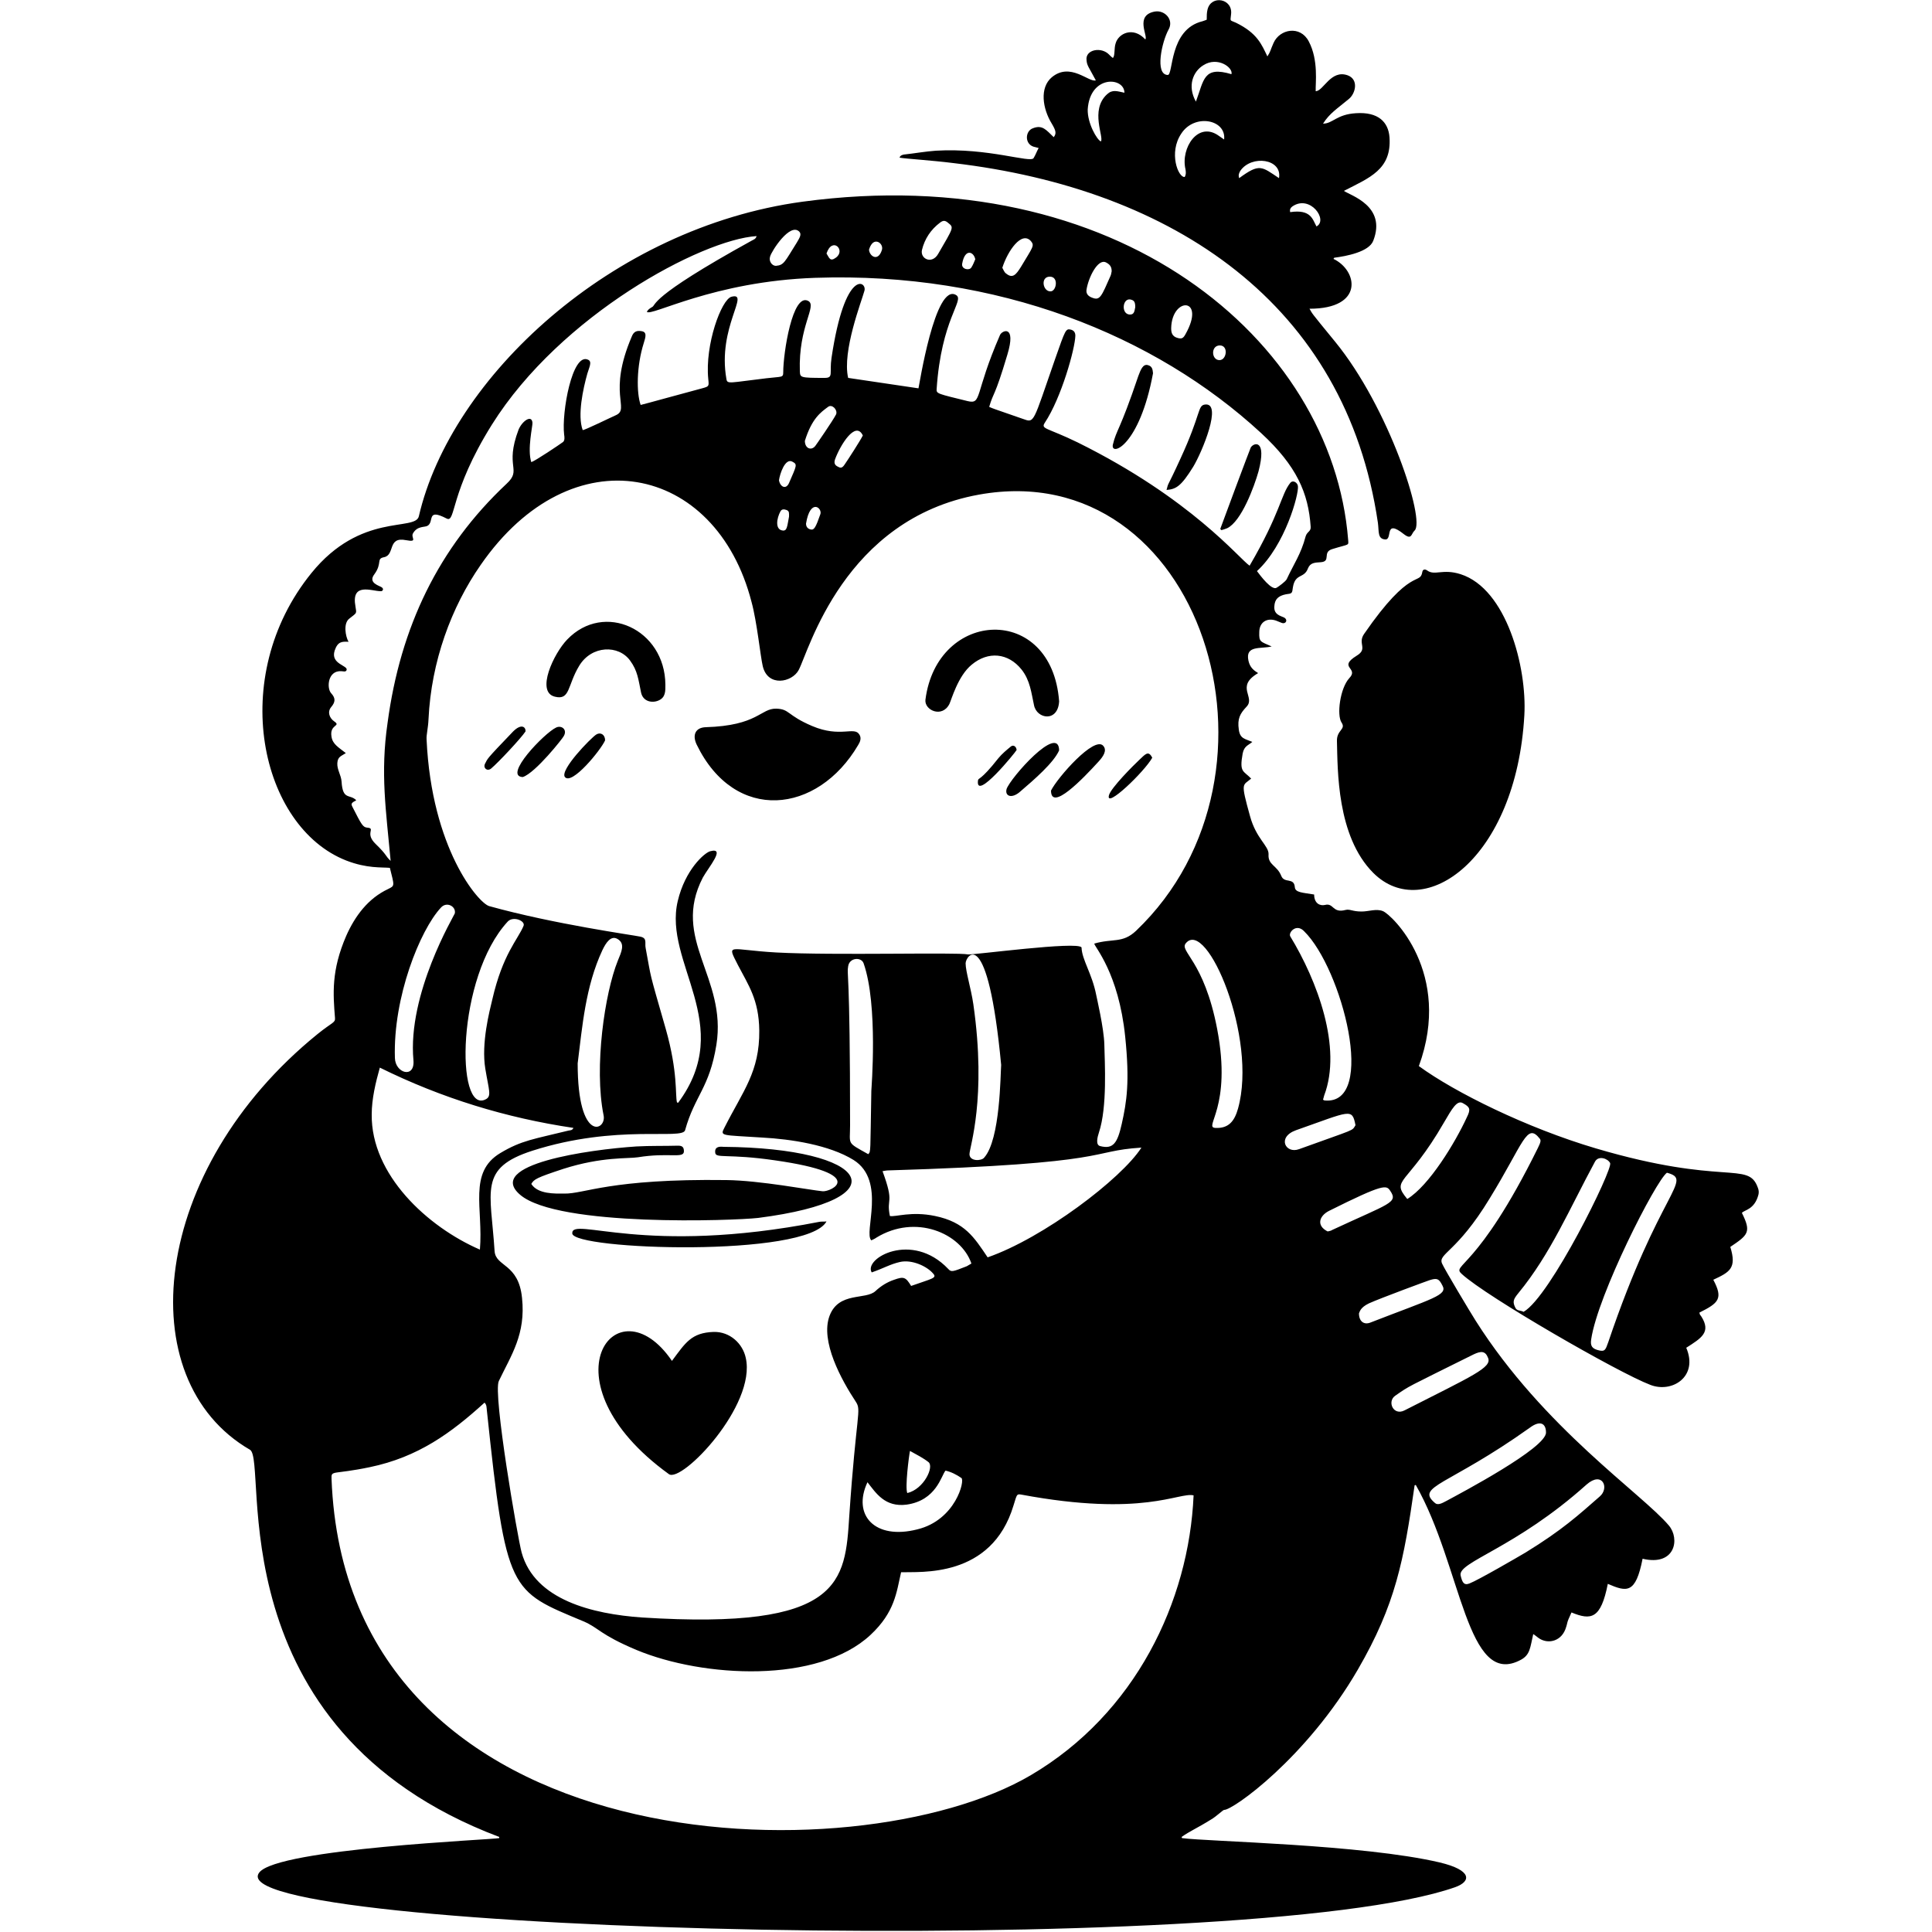 <?xml version="1.0" encoding="utf-8"?>
<!-- Generator: Adobe Illustrator 28.0.0, SVG Export Plug-In . SVG Version: 6.00 Build 0)  -->
<svg version="1.1" id="Layer_1" xmlns="http://www.w3.org/2000/svg" xmlns:xlink="http://www.w3.org/1999/xlink" x="0px" y="0px"
	 viewBox="0 0 500 500" style="enable-background:new 0 0 500 500;" xml:space="preserve">
<path d="M274.1,194.2c-1.4,3.2-6.5,7.6-10,10.6c-2.2,2-4.1,1.3-3.6-0.6C261.5,201.3,274,187.2,274.1,194.2z M272,204.6
	c0,5.5,8.2-3,12.3-7.5c1.2-1.3,2.3-2.9,1.2-4.1C283.2,190.4,273.7,201.2,272,204.6z M261.6,193.2c-1.1,0.9-2.3,1.9-3.2,3
	c-4.8,6.1-5.2,5-5.3,5.8c-0.7,5.5,9.7-7.3,10-7.9C263,193.1,262.2,192.7,261.6,193.2z M246.7,42.2c-5.5-0.7-12.2-1.1-13.9-1.4
	c0.2-0.6,0.7-0.7,1.1-0.8c2.8-0.3,5.5-0.8,8.3-1c13.6-0.8,24.6,3.3,25.3,1.9c0.5-0.8,0.8-1.7,1.3-2.6l-1.2-0.3
	c-2.5-0.7-2.3-4.1-0.3-4.8c2.5-1,3.5,0.5,5.4,2.3c0.8-1,0.5-1.8-0.5-3.5c-2.4-3.9-3.2-9.3,0-12c4.8-4,9.6,1.4,11.4,0.8
	c-1.8-3.4-2.3-3.8-2.4-5.2c-0.4-2.8,3.9-3.6,5.9-1.4c0.3,0.3,0.6,0.6,0.9,0.8c0.6-0.5,0.3-2.5,0.7-3.7c0.7-2.7,4.6-4.5,7.7-1.1
	c0.8-0.8-2.8-6.2,2.4-7.2c2.6-0.5,5.1,2.1,3.6,4.7c-1.7,3.1-3.6,11.6-0.2,11.7c1.5,0.1,0.3-11.8,9-13.9c0.4-0.1,0.8-0.3,1.1-0.4
	c0-1,0-1.8,0.2-2.6c0.9-3.9,6.6-2.9,6.1,1.2c-0.2,2-0.4,1.4,1.3,2.2c5.5,2.7,6.6,5.6,8.1,8.7c0.9-1.4,0.7-1.5,1.6-3.5
	c1.6-3.6,6.9-4.6,9.1-0.4c2.6,4.9,1.7,10.9,1.8,12.9c2,0,3.9-5.7,8.3-4.1c2.9,1.1,2,4.7,0.3,6.1c-3,2.5-5,3.7-6.7,6.4
	c2.5,0,3.5-2.4,8.5-2.7c5.8-0.4,8.4,2.3,8.7,6.2c0.6,8.4-5.2,10.5-11.8,13.9c1.7,1.2,11.1,3.9,7.6,12.9c-1.1,2.9-7,4-10.1,4.4
	l-0.2,0.3c6.3,3,8,12.9-6.2,12.9c0.9,1.5-0.2,0.2,6.6,8.5c14,17.1,23.4,46.3,20.6,48.9c-0.9,0.8-0.7,2.5-2.7,1
	c-5.4-4.3-2.8,1.6-5,1.3c-1.9-0.2-1.5-2-1.8-4.3C348.3,78.7,303.7,48.9,246.7,42.2z M333.9,54.9c5.4-0.8,5.8,1.9,6.8,3.7
	c3.1-1.6-1.6-8.3-6.2-5.2C334.1,53.7,333.7,54.1,333.9,54.9z M320.7,46.1c5.3-3.9,5.8-3,10.3,0c0.9-5-7.1-6.1-10-1.9
	C320.7,44.7,320.4,45.3,320.7,46.1z M309.5,26.3c2.1-5.6,1.9-9.3,9.2-7.1c0.5-1.7-3.6-4.7-7.3-2.3C308.8,18.5,307.2,22.2,309.5,26.3
	z M306.6,45.8c0.4-0.7,0.3-1.4,0.2-2c-1.3-5.5,3.3-12.6,8.7-8.6c0.3,0.2,0.7,0.5,1.3,0.9c0.6-5.2-7.7-6.8-11.1-1.5
	C302.4,39.5,304.9,46,306.6,45.8z M284.9,36.6c0.9-1-2.9-8.1,1.6-12.2c1.4-1.3,2.6-0.8,4.5-0.4c0-4.1-8.9-4.7-9.5,4.3
	C281.4,31.9,283.9,36.2,284.9,36.6z M455.1,309.1c-1,4-3.7,4-4.3,4.8c2.5,5,1.6,5.7-3,8.8c1.7,5.5-0.1,6.5-4.4,8.5
	c2.6,4.9,1.4,6-3.6,8.5c0.2,0.8,0.1,0.4,0.5,1c2.6,4.1,0,5.6-3.9,8.1c3.2,7.5-3.7,11.8-9.3,9.6c-8.2-3.1-42.4-22.8-48.8-28.7
	c-2.8-2.5,4-0.8,19.7-32.6c0.8-1.6,0.8-2,0.5-2.4c-3.4-4.3-4.1,1-13,15.5c-8.5,14-13.4,14.2-12.3,16.8c0.6,1.4,7.3,12.6,8.7,14.8
	c17.6,27.8,43.1,44.8,50,53c2.9,3.4,1.7,10.6-6.8,8.6c-1.8,9.2-4.1,8.6-9,6.5c-1.8,9.1-4.3,9.5-9.4,7.4c-1.5,3.2-0.8,2.2-1.6,4.4
	c-1.3,3.3-4.9,3.9-7.2,2c-0.3-0.2-0.6-0.5-1.1-0.8c-0.8,3.5-0.8,5.3-3.1,6.6c-14.2,7.8-15.3-24.1-27.3-45.2l-0.3,0.1
	c-2.8,19.5-4.9,30.8-14.7,47.7c-13.3,22.9-32.4,36.4-34.6,36.3c-0.3,0-2,1.7-3.4,2.5c-3.7,2.3-5.5,3-7.6,4.5l0.1,0.3
	c6.6,0.9,46.7,1.6,66.7,6.3c8.4,2,8.2,4.9,4,6.4c-53.6,18.8-321.7,11.8-309.5-3.8c4.8-6.2,60.6-8.5,62.1-8.9l0-0.3
	c-73.8-27.9-59.7-97.4-64.5-100.2C33.3,357,39,302.6,82.2,267.6c3.7-3,4.6-2.9,4.5-4.1c-0.5-6.3-1-12.3,2.9-21.3
	c2.3-5.2,5.7-9.7,10.8-12.1c1.8-0.9,1.7-0.7,0.5-5.5c-2.1-0.2-5.9,0.2-11.3-1.9c-22.2-8.7-30.9-47.4-9-74.4
	c12.8-15.8,26.9-10.7,27.8-14.7c8.3-35.9,49.9-74.7,99.3-81.4c81.3-11,137.1,35.6,141.2,87.5c0.1,1.6,0.4,1-4.1,2.4
	c-2.7,0.8-0.2,3.2-3,3.4c-1.5,0.1-2.7,0.1-3.3,1.6c-1,2.7-3.3,1.2-3.9,4.9c-0.2,1.6-0.2,1.6-1.8,1.8c-2,0.4-2.9,1.3-3,3.1
	c-0.2,2.2,1.7,2.5,2.5,2.9c1.1,0.6,0.5,1.8-0.6,1.4c-0.5-0.2-1-0.4-1.5-0.6c-2.4-0.8-4.3,0.5-4.3,3c-0.1,2.6,0.3,2.4,3.2,3.7
	c-2.8,0.7-6.9-0.4-6,3.7c0.4,1.8,1.4,2.5,2.5,3.2c-6,3.5-0.6,6.2-3,8.7c-1.7,1.8-2.4,3.1-2,5.9c0.3,2.4,1.6,2.4,3.5,3.2
	c-1,0.9-2.1,1-2.5,3c-0.9,5,0.2,4.4,2.2,6.5c-2.2,1.9-2.8,0.7-0.3,9.7c1.6,5.9,4.9,7.7,4.8,9.9c-0.2,2.8,2.2,2.8,3.3,5.6
	c0.8,2,3.3,0.3,3.5,2.9c0.1,1.4,2,1.4,5,1.9c0,2.3,1.5,3,2.8,2.7c2.3-0.6,1.9,2.2,5.3,1.3c1.2-0.3,1.7,0.4,4.2,0.4
	c1.8,0,3.8-0.8,5.5-0.1c2.3,0.9,18.1,16,9.3,40.1c9.3,6.8,27.9,16,45.8,21.3c33.2,9.8,39.4,3.2,41.9,10.1
	C455.2,308,455.2,308.6,455.1,309.1z M315.6,93.2c1.9,0,2.4-3.9,0-3.8C313.3,89.5,313.5,93.2,315.6,93.2z M303.1,84.9
	c0,1,0.1,2.2,1.8,2.6c0.9,0.2,1.3,0.1,1.9-1C312.2,76.9,303.3,76.7,303.1,84.9z M292.3,81.4c1.3,0.1,1.3-1,1.5-1.9
	c0-1.4-0.3-1.8-1.3-2C290.5,77.2,290.1,81.2,292.3,81.4z M282.8,77.1c1.9,0.7,2.3-0.5,4.6-5.7c0.2-0.4,0.2-0.9,0.3-1.2
	c0-1.2-0.5-1.8-1.5-2.3c-2.1-1-4.5,3.9-5,7C281,76,281.6,76.7,282.8,77.1z M271.9,75.4c1.5,0,2.2-3.9-0.3-3.8
	C269.2,71.7,269.9,75.5,271.9,75.4z M259.4,69.3c0.3,0.5,0.5,1.2,1,1.5c1.7,1.4,2.6,0.2,3.8-1.7c3.1-5.2,3.6-5.5,2.6-6.7
	C264.4,59.7,260.8,64.9,259.4,69.3z M249,68.3c-0.2,1.4,1.9,1.8,2.4,0.9c0.4-0.6,0.7-1.4,1-2.1C252,65.1,249.7,64.2,249,68.3z
	 M242.8,65.7c4-6.9,4.1-6.8,2.6-8c-0.8-0.7-1.3-0.7-2.1-0.1c-2.4,1.8-4,4.2-4.7,7.1C238.1,67,241.2,68.5,242.8,65.7z M224.9,64.6
	c0.1,1.7,2.3,3.2,3.3,0.2c0.6-1.6-1.5-3.3-2.7-1.5C225.2,63.7,225,64.3,224.9,64.6z M213.9,65.6c0.7,1.1,0.9,2.2,2.4,1.1
	C219,64.8,215.4,61.1,213.9,65.6z M200.8,68.8c2.1-0.2,2.2-0.9,5.4-6c0.7-1.2,1.3-2.1,0.7-2.8c-2.4-2.6-7.3,5.1-7.6,6.4
	C198.9,67.6,199.8,68.8,200.8,68.8z M131.1,125.2c4.1-3.8-0.6-4.2,3.1-14c0.9-2.2,3.4-4,3.6-1.8c0.1,0.7-1.4,6.9-0.3,10.2
	c1-0.3,7.4-4.6,8.2-5.2c0.5-0.4,0.4-1.3,0.3-1.9c-0.7-5.7,2.1-21.4,6.2-19.4c1.1,0.5,0.3,1.9-0.2,3.6c-1.1,3.9-2.6,10.8-1.2,14.6
	c0.4,0.1,6.9-3.1,8.7-3.9c3.5-1.7-2.3-5.6,4-20.3c0.5-1.3,1.3-1.6,2.5-1.4c1.5,0.2,1.1,1.5,0.6,3.1c-1.9,6-1.9,12.9-0.8,16
	c1.3-0.3,11.7-3.2,15.9-4.3c1.8-0.5,1.8-0.5,1.6-2.4c-0.9-8.9,3.4-20.6,6-21.3c5-1.3-3.7,7.9-1.3,21.3c0.2,1.4,0.9,0.9,10.3-0.2
	c4.1-0.5,4.4-0.1,4.4-1.6c0-4.9,2.4-20.7,6.5-18.4c2.3,1.3-2.6,6.5-2.2,18.2c0.1,1.6,0,1.7,6.4,1.7c2.4,0,1.2-1.2,1.8-5.2
	c3.5-23.4,9.3-19.8,8.5-17.3c-0.7,2.6-5.8,15.6-4.2,22.5l18.2,2.7c0.1-0.1,4.3-27.7,9.8-24.1c2.1,1.4-3.9,6.2-5.1,24.3
	c-0.1,1.2,0.3,1.2,8,3.1c3.8,0.9,1.7-1.7,8.4-17.1c0.5-1.2,4.3-2.8,1.9,5.1c-3.4,11.4-3.5,9.4-4.7,13.5c1.4,0.6,0.1,0.1,8.7,3.1
	c3.1,1.1,2.5,1.3,8.4-15.6c2.6-7.4,2.7-7.8,4-7.5c0.8,0.2,1.2,0.7,1.2,1.6c-0.1,3.4-3.6,16-7.9,22.5c-1.1,1.7,0.5,1.2,8.5,5.1
	c29.5,14.6,41.9,30.2,44.5,31.9c8-13.7,8.1-18.4,10.5-21.4c0.7-0.9,1.9-0.1,2,0.8c0.3,2-3.3,15.3-10.6,22c0.9,1.2,3.8,5.1,5.1,4.3
	c0.5-0.3,2.3-1.6,2.6-2.2c1.8-3.9,3.7-6.5,4.9-11.1c0.4-1.3,1.4-1.2,1.3-2.5c-0.6-8.7-3.6-15.7-12.8-24.2
	c-27.5-25.4-68.3-41.8-115.4-40.2c-26.4,0.9-42.5,10.1-43.6,8.8c0.3-0.6,0.8-0.9,1.3-1.2c1.3-0.6-1.4-2.2,25.8-17.2
	c0.5-0.3,1.1-0.4,1.3-1.2c-14.2,0.9-50.7,20.4-68.5,48.8c-11,17.6-9.3,25.5-11.7,24.3c-5.4-2.8-3.1,0.9-5,1.9
	c-0.8,0.4-2.6,0-3.7,1.9c-0.7,1.1,1.4,2.4-1.8,1.8c-4.9-1-2.8,3.8-5.7,4.4c-2.1,0.4-0.4,1.5-2.5,4.4c-1.8,2.3,1.4,3,1.9,3.4
	c0.7,0.5,0.1,1.1-0.3,1c-2.3,0-7.7-2.4-6.5,4c0.3,1.9,0.4,1.5-1.6,3.1c-1.6,1.2-1,4.6-0.2,6c-1.7-0.1-2.8-0.1-3.6,2.3
	c-1.1,3.5,3.5,3.8,3.1,5c-0.2,0.6-0.9,0.3-1.4,0.3c-3.5-0.2-3.8,4.4-2.6,5.7c1.2,1.3,1.1,2.3,0,3.6c-1,1.2-0.5,2.8,0.8,3.7
	c1.9,1.3-1.3,0.7-0.7,4c0.3,1.9,1.8,2.7,3.7,4.2c-1.2,0.8-2.1,0.9-2.2,2.6c-0.1,1.7,1,3.1,1.1,4.8c0.3,4.9,2.1,3.1,3.8,4.8
	c-1.3,0.7-1.4,0.9-1,1.7c2.4,4.7,2.7,5.3,3.9,5.4c2.2,0.2-0.8,1.4,2.1,4.2c3.1,3,2.4,3,3.9,4.4c-1.2-13.1-2.7-22.7-0.8-35.7
	C103.6,162.3,113.5,141.7,131.1,125.2z M230.3,314.7c1.5,0.3,5.5-1.3,11.7,0c7.7,1.6,10.1,5.5,13.6,10.7c14.4-5,34.6-20.3,39.8-28.4
	c-14.1,0.9-6.3,4.1-65.5,5.9c-0.5,0-0.9,0.1-1.5,0.2C231.6,311.8,229.3,309.8,230.3,314.7z M250.9,298.7c0,1.9,3.1,1.8,3.8,0.9
	c4.2-4.7,4.2-21.6,4.4-24c-3.5-36.9-9.2-28.2-9.2-26.3c0,2.1,1.4,6.5,2,10.6C255.4,284.3,250.9,296.9,250.9,298.7z M253.4,128
	c-35,6.3-44.1,40.5-46.7,45.4c-1.7,3.2-8,4.5-9.3-1c-0.6-2.5-1.5-11.5-2.9-16.6c-9.2-35.8-46.5-43.7-70.1-9.6
	c-7.6,10.9-12.8,25-13.5,39.9c-0.1,2.4-0.6,4.1-0.5,5.3c1.3,28.2,13.4,42.3,16.2,43.1c16.9,4.7,37.3,7.5,39.1,7.9
	c1.9,0.4,1.1,1.6,1.4,3c1.6,8.5,0.6,4.9,5.2,20.9c3.2,11.3,2.4,17.1,2.9,19l0.3,0.1c15-20.2-3.9-36.2-0.1-52.2
	c1.9-8.1,6.9-12.5,8.4-12.9c4.1-1.1-0.4,4.1-1.9,6.8c-8.3,16,6.3,25.8,3.5,43.3c-1.8,11.2-5.6,13.1-8.1,22.1
	c-0.7,2.6-17.6-1.7-39.5,5.3c-14,4.5-10.8,10.3-9.8,26c0.3,4.1,6.2,3.1,7.1,12.1c1,9.4-2.8,14.8-6,21.5c-1.6,3.2,4.9,40.8,5.9,44.4
	c3.4,12.3,18.4,15.9,31.1,16.8c52,3.3,52.6-9.2,53.7-26.4c1.8-26.5,3.2-27.1,1.7-29.4c-3.7-5.6-9.3-15.7-6.8-22.3
	c2.4-6.3,9.4-4,11.9-6.4c1.4-1.3,3-2.3,4.8-2.9c2.5-0.9,3-0.7,4.4,1.6c5.3-1.9,6.8-2,5.7-3.2c-1.6-1.9-5.5-3.7-8.6-3
	c-2.6,0.6-3.9,1.5-7.3,2.7c-2.2-3.6,10.4-10.8,19.8-0.9c0.8,0.9,1.2,0.7,4.8-0.7c0.4-0.2,0.8-0.5,1.2-0.7
	c-2.7-7.9-14.5-12.9-24.6-6.7c-0.4,0.3-0.9,0.5-1.3,0.7c-2.1-1.9,4-15.4-4.6-20.8c-6.3-3.9-16.2-5.4-23.6-5.8
	c-10.7-0.7-11-0.3-9.8-2.6c4.8-9.5,9.1-14.4,9-25.1c-0.1-8-2.8-11.7-5.5-16.9c-3-5.9-2.5-4,9.9-3.3c14.9,0.8,46.8-0.1,49.6,0.5
	c1.2,0.2,28.5-3.5,29.4-1.8c0.1,3.2,2.7,6.7,3.8,12.3c0.1,0.6,2,8.6,2.1,12.8c0.1,4.7,0.8,16.2-1.4,22.8c-0.4,1.2-0.9,3.2,0.3,3.5
	c3.4,0.9,4.5-0.8,5.6-5.7c1.3-5.8,2.1-10.9,0.9-22.6c-1.7-16.6-8-23.3-8-24.1c4.8-1.4,7.3,0,10.8-3.3
	C336.9,200,310.8,117.7,253.4,128z M220,291.2c0,5.2-1,4.3,4.7,7.5c0.7-0.8,0.5,0,0.8-16.4c0-0.4,1.8-22.2-2-33
	c-0.6-1.7-3.7-1.5-4,0.8C219.1,252.4,220,250.1,220,291.2z M234.6,389.4c-5.6,0.7-7.9-3-10.1-5.8c-4,8.5,1.9,15,12.9,12.2
	c9.9-2.4,12.4-12.7,11.4-13.3c-1.3-0.9-2.7-1.6-4.1-1.9C243.6,381.8,242.4,388.3,234.6,389.4z M234.8,386.4c4.3-1,7-6.8,5.5-8
	c-1.4-1.1-3-1.9-4.8-2.9C235.2,377,234.2,384.9,234.8,386.4z M159.9,248.6c0.9-2.2,2-4.4-0.1-5.6c-1.7-1-3,1-3.9,2.9
	c-4.4,9.4-5.2,19.8-6.4,29.3c0,20.8,7.6,17.4,6.7,13.4C153.7,276.2,156.5,257,159.9,248.6z M127.4,258.7c2.7-11.8,6.6-15.5,8.1-19.1
	c0.5-1.3-2.7-2.6-4.1-1.1c-13.3,14.4-13.5,50.1-5.7,46c1.6-0.8,0.8-2.4-0.1-7.9C124.5,270,126.7,261.6,127.4,258.7z M117.7,236.4
	c0.4-1.8-2.1-3.2-3.6-1.5c-5.4,5.8-12.4,23.2-11.9,38.9c0.1,4,5.2,5.4,4.8,0.6C105.4,257.2,117.5,237,117.7,236.4z M202.6,137.3
	c1.1,0.1,1.1-1,1.6-3.6c0-0.9,0.1-1.4-0.6-1.7c-0.8-0.3-1.3-0.2-1.6,0.3C201,134.1,200.5,137.1,202.6,137.3z M204.2,125
	c2-4.6,2.2-4.8,0.9-5.5c-1.9-1.1-3.3,3.2-3.5,4.8C201.9,126,203.4,126.8,204.2,125z M214.3,105.3c-1.9,1.4-4.2,3-6,8.8
	c0,2,1.7,2.6,2.7,1.3c0.1-0.1,4.6-6.6,5.4-8.2C216.8,106,215.3,104.5,214.3,105.3z M216.1,118.9c-0.3,0.9-0.1,1.5,0.8,1.9
	c0.7,0.4,1.1,0.3,1.7-0.6c0.9-1.3,4-6.1,4.7-7.5C221.4,108.7,217.4,115.3,216.1,118.9z M208.6,135.5c0,0.8,0.4,1.3,1.1,1.5
	c1,0.3,1.4-0.5,2.6-3.9C212.9,131.5,209.7,128.8,208.6,135.5z M96.2,288.4c-0.2,15.6,14.4,29.1,28,35c0.9-10.7-3.1-20,5.3-25
	c5.5-3.3,8.7-3.6,17.6-5.8c0.4-0.1,1,0,1.3-0.7c-17.5-2.6-34.1-7.7-50.1-15.6C97.2,280.2,96.2,284.4,96.2,288.4z M308.9,387
	c-3.8-0.9-13,5.7-44.6-0.2c-1.2-0.2-1.1-0.1-2,2.8c-5.7,19-24.3,17.1-29.1,17.3c-1.2,5.2-1.6,10.3-7.9,16.2
	c-13.6,12.7-43.3,11.1-60.6,3.9c-9.5-4-9.7-5.7-13.7-7.4c-19.1-8-20-7.2-25-54.6c-0.1-0.7,0-1.4-0.6-2c-8.7,7.9-17.2,14.1-29.7,16.7
	c-9.6,2-10,0.7-9.9,3c3.8,100.3,135.9,103.3,181,76.7C293.8,443.5,307.7,414.5,308.9,387z M306.9,244.1c-1.8,2.1,4.7,4.4,8.1,22.2
	c3.9,20.4-3.6,25.4-0.5,25.6c3.5,0.2,5-1.8,5.9-5C325.5,268.6,312.3,237.6,306.9,244.1z M333.9,242.3c7,11.5,13.5,28.8,8.8,41.2
	c-0.1,0.3-0.2,0.7-0.3,1.1c0.2,0.1,0.3,0.2,0.4,0.2c13.7,1.3,4.5-34.2-5.3-43.8C335.5,238.9,333.4,241.3,333.9,242.3z M336.2,297.4
	c14.9-5.4,13.6-4.6,14.6-6.2c-0.9-4.5-1.2-3.7-15.4,1.3C330.4,294.3,332.7,298.7,336.2,297.4z M359.8,308.2c-1-1.5-1.5-2-15.9,5.2
	c-2.5,1.3-3.3,3.8-0.3,5.3c0.5-0.1,0.9-0.2,1.2-0.4C359.6,311.4,361.9,311.3,359.8,308.2z M378,407.7c0.4,1.7,0.8,2.7,2.3,2.1
	c2.3-0.9,12.3-6.7,14.5-8c9.6-5.9,13.7-9.7,19.2-14.5c2.6-2.2,0.7-6.7-3.4-3.1C392.2,400.7,377.3,404.2,378,407.7z M395.9,369.5
	c-21.2,15.1-29.7,15.1-24.5,19.5c0.7,0.6,1.7,0.1,3-0.6c3.5-1.9,25.9-13.7,25.7-17.7C400.1,368.5,398.7,367.4,395.9,369.5z
	 M381.4,350.5c-17.9,8.9-16.4,8-20.3,10.7c-2.2,1.5-0.5,5.3,2.4,3.8c17.7-9,22.7-11.1,21.6-13.6
	C384.4,349.6,383.3,349.6,381.4,350.5z M370,331.3c-0.1,0-12.6,4.6-15.7,6c-2.3,1.1-2.4,2.2-2.6,2.6c0,2.1,1.3,3,2.9,2.4
	c16.2-6.3,20.1-7.1,18.7-9.6C372.4,330.9,371.9,330.7,370,331.3z M378.6,285.5c-1.5-0.9-2.8,1.4-4.9,5c-9.5,16.5-13.9,14.5-9.5,19.8
	c5.7-3.5,12.4-14.6,15.4-21.1C380.7,287,380.4,286.5,378.6,285.5z M416.7,301c-0.6-1.2-3-2-3.9-0.4c-6.6,12.2-11.5,23.9-19.8,34
	c-1.4,1.7-1.6,2.3-0.8,3.9c0.4,0.8,1.4,0.6,2.1,1C401.2,335.6,417.5,302.5,416.7,301z M431.4,303.5c-2.9,2.1-17.9,31.6-19.6,43.1
	c-0.3,1.8,0.3,2.5,2.1,2.9c1.4,0.3,1.6-0.1,2.3-2.1C429.6,307.8,438.4,305.4,431.4,303.5z M264.4,173.3c2.2,2.8,2.5,6,3.2,9.2
	c0.7,3.6,6.2,4.5,6.5-1c-1.9-25.4-31.6-23.9-34.6-0.4c-0.3,2.7,4.3,4.8,6.2,1.1c0.5-1,2.2-7.3,5.8-10.2
	C255.7,168.5,260.9,168.9,264.4,173.3z M294.8,196.7c-1.4,1.3-7.3,7.2-7.8,9.1c-1,3.7,9.2-6.1,11.2-9.7
	C297.2,194.1,296.4,195.2,294.8,196.7z M353,164.1c-1.7,2.5,1.1,3.8-1.9,5.6c-5,3.1,0.7,3.1-1.9,5.8c-2.4,2.6-3.3,9.6-2,11.5
	c1.2,1.8-1.3,1.9-1.2,4.8c0.2,7.3-0.1,24.6,9.4,34.1c13.1,13.1,37-3.6,39.1-40.8c0.7-12.4-4.6-32.7-16.5-36.5
	c-4.7-1.5-6.7,0.5-8.7-1c-0.6-0.4-1.1-0.2-1.2,0.4C367.5,151.6,365.2,146.4,353,164.1z M298.4,96.6L298.4,96.6
	c-0.1-1-0.2-1.8-1.3-2.1c-1.3-0.4-1.9,1.2-2.5,2.8c-4.9,14.5-5.6,13.7-6.6,17.8C287.4,118.2,294.9,115.5,298.4,96.6z M317.6,136.7
	c3.7-1.8,7-10.8,8.1-14.7c2.2-8.4-1.2-7.5-2-6.2c-0.1,0.1-7.9,21-7.9,21.1l0.3,0.3C316.5,137.1,317.1,136.9,317.6,136.7z M89.8,166
	L89.8,166L89.8,166L89.8,166z M143.9,188.3c-3,1.4-13.8,12.6-8.6,12.8c3.3-1.1,10.4-10.1,10.6-10.6
	C146.9,188.8,145.3,187.6,143.9,188.3z M308.8,120.8c2.3-3.8,7.7-16.8,3-16.1c-1.9,0.3-0.9,2.3-6.3,14c-3.7,8.1-3,5.8-3.6,8.1
	C304.4,126.6,305.7,125.8,308.8,120.8z M210.2,187.9c-6.6-2.8-5.8-4.4-9.3-4.5c-4.1-0.1-4.7,4.4-18.3,4.8c-2.6,0.1-3.5,2-2.3,4.5
	c9.9,20.4,31.3,18,41.8,0.1c0.5-0.8,0.9-1.8,0.3-2.7C221.1,187.9,217.5,191,210.2,187.9z M132.8,189.3c-7.3,7.6-6.5,6.9-7.3,8.4
	c-0.5,1.1,0.6,2,1.6,1.2c1.9-1.6,7.7-7.8,8.9-9.6C136.1,188.1,134.9,187.2,132.8,189.3z M185.1,298.3c0.1,1.6,3.2,0.2,15.5,2
	c24.5,3.5,14.4,8.2,12.3,8c-3.2-0.3-16.2-2.8-24.9-2.9c-30.2-0.4-36.7,3.6-42,3.5c-2.3,0-6.8,0.2-8.5-2.5c0.7-1.2,1.3-1.6,8.3-3.9
	c10-3.2,16.8-2.6,19.3-3c8-1.3,11.8,0.4,11.9-1.5c0-1.1-0.4-1.5-1.5-1.5c-3.6,0.1-7.2,0-10.8,0.2c-12.2,0.8-39.3,4.6-30.1,12.5
	c9.8,8.4,55.5,6.7,61.6,6c37.5-4.8,29-18.1-9-18.4C186.3,296.7,184.9,296.7,185.1,298.3z M148.1,319.2c0.1,4.3,60.8,6.3,65.8-3.1
	c-0.7,0.1-1.3,0-1.8,0.1C166.6,325.1,147.9,314.7,148.1,319.2z M146.8,165.5c-3.5,3.6-8.2,13.6-3.2,14.8c4,1,3.2-2.9,6.3-8
	c3.2-5.3,10.2-5.5,13.2-1.3c1.9,2.6,2.1,4.8,2.8,8.2c0.5,2.4,2.9,2.8,4.5,2.1c1.9-0.8,1.8-2.5,1.8-4.1
	C172.1,162.8,156.3,155.6,146.8,165.5z M184.7,344.7c-5.8,0.2-7.3,2.8-10.8,7.5c-14.3-21-34.1,5.2-0.8,29.3
	c3.3,2.4,22.7-17.8,19.9-30.1C192.2,347.7,188.9,344.6,184.7,344.7z M154.3,190.1c-1.4,0.9-9.5,9.2-8.1,11c1.8,2.2,9.3-7,10.4-9.5
	C156.6,190.1,155.4,189.4,154.3,190.1z"/>
</svg>
